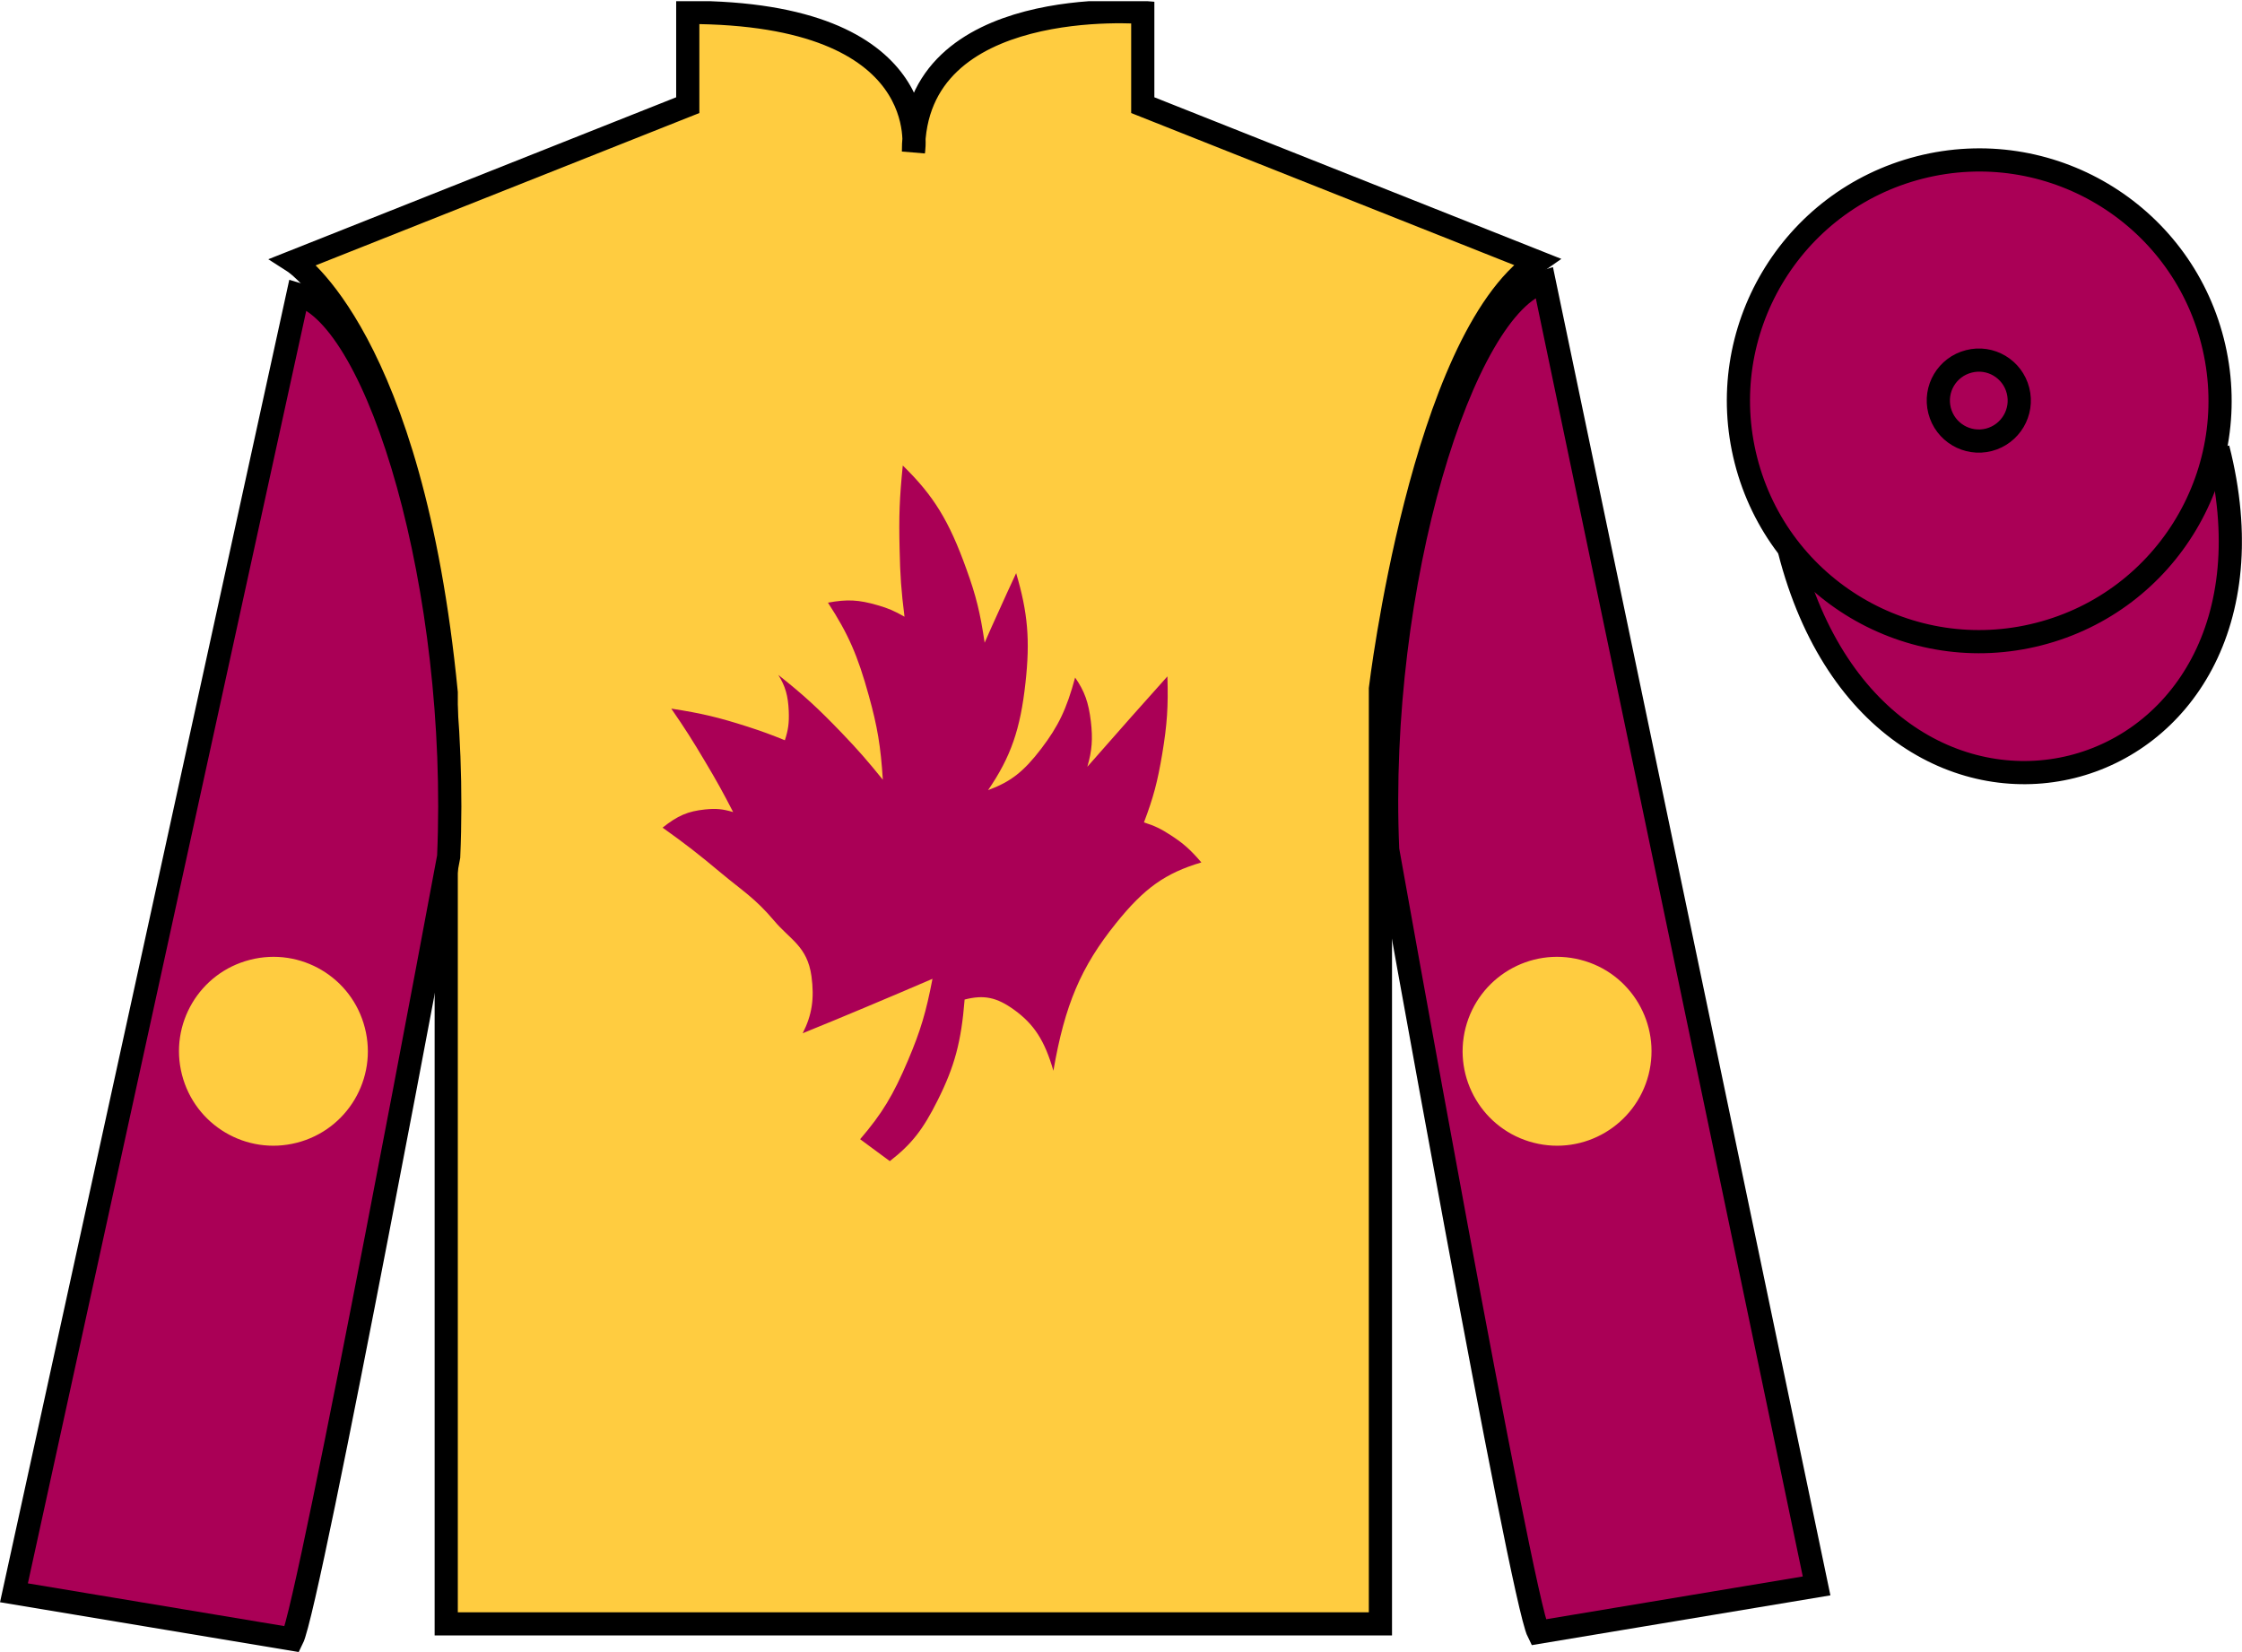<?xml version="1.0" encoding="UTF-8"?>
<svg xmlns="http://www.w3.org/2000/svg" xmlns:xlink="http://www.w3.org/1999/xlink" width="96.7pt" height="71.25pt" viewBox="0 0 96.7 71.25" version="1.1">
<defs>
<clipPath id="clip1">
  <path d="M 0 71.25 L 96.695 71.25 L 96.695 0.051 L 0 0.051 L 0 71.25 Z M 0 71.25 "/>
</clipPath>
</defs>
<g id="surface0">
<g clip-path="url(#clip1)" clip-rule="nonzero">
<path style=" stroke:none;fill-rule:nonzero;fill:rgb(100%,79.983%,25.278%);fill-opacity:1;" d="M 12.664 11.285 C 12.664 11.285 17.746 14.535 19.246 29.871 C 19.246 29.871 19.246 44.871 19.246 70.035 L 59.539 70.035 L 59.539 29.703 C 59.539 29.703 61.332 14.703 66.289 11.285 L 49.289 4.535 L 49.289 0.535 C 49.289 0.535 39.398 -0.297 39.398 6.535 C 39.398 6.535 40.414 0.535 29.664 0.535 L 29.664 4.535 L 12.664 11.285 "/>
<path style="fill:none;stroke-width:10;stroke-linecap:butt;stroke-linejoin:miter;stroke:rgb(0%,0%,0%);stroke-opacity:1;stroke-miterlimit:4;" d="M 126.641 599.648 C 126.641 599.648 177.461 567.148 192.461 413.789 C 192.461 413.789 192.461 263.789 192.461 12.148 L 595.391 12.148 L 595.391 415.469 C 595.391 415.469 613.32 565.469 662.891 599.648 L 492.891 667.148 L 492.891 707.148 C 492.891 707.148 393.984 715.469 393.984 647.148 C 393.984 647.148 404.141 707.148 296.641 707.148 L 296.641 667.148 L 126.641 599.648 Z M 126.641 599.648 " transform="matrix(0.1,0,0,-0.1,0,71.25)"/>
<path style=" stroke:none;fill-rule:nonzero;fill:rgb(66.415%,0%,33.677%);fill-opacity:1;" d="M 12.602 70.695 C 13.352 69.195 19.352 36.945 19.352 36.945 C 19.852 25.445 16.352 13.695 12.852 12.695 L 0.602 68.695 L 12.602 70.695 "/>
<path style="fill:none;stroke-width:10;stroke-linecap:butt;stroke-linejoin:miter;stroke:rgb(0%,0%,0%);stroke-opacity:1;stroke-miterlimit:4;" d="M 126.016 5.547 C 133.516 20.547 193.516 343.047 193.516 343.047 C 198.516 458.047 163.516 575.547 128.516 585.547 L 6.016 25.547 L 126.016 5.547 Z M 126.016 5.547 " transform="matrix(0.1,0,0,-0.1,0,71.25)"/>
<path style=" stroke:none;fill-rule:nonzero;fill:rgb(66.415%,0%,33.677%);fill-opacity:1;" d="M 78.352 68.398 L 66.602 12.148 C 63.102 13.148 59.352 25.148 59.852 36.648 C 59.852 36.648 65.602 68.898 66.352 70.398 L 78.352 68.398 "/>
<path style="fill:none;stroke-width:10;stroke-linecap:butt;stroke-linejoin:miter;stroke:rgb(0%,0%,0%);stroke-opacity:1;stroke-miterlimit:4;" d="M 783.516 28.516 L 666.016 591.016 C 631.016 581.016 593.516 461.016 598.516 346.016 C 598.516 346.016 656.016 23.516 663.516 8.516 L 783.516 28.516 Z M 783.516 28.516 " transform="matrix(0.1,0,0,-0.1,0,71.25)"/>
<path style="fill-rule:nonzero;fill:rgb(66.415%,0%,33.677%);fill-opacity:1;stroke-width:10;stroke-linecap:butt;stroke-linejoin:miter;stroke:rgb(0%,0%,0%);stroke-opacity:1;stroke-miterlimit:4;" d="M 771.758 475.195 C 811.484 319.531 995.391 367.148 956.641 519.141 " transform="matrix(0.1,0,0,-0.1,0,71.25)"/>
<path style=" stroke:none;fill-rule:nonzero;fill:rgb(99.094%,72.934%,33.724%);fill-opacity:1;" d="M 85.797 18.977 C 86.734 18.738 87.297 17.789 87.059 16.855 C 86.82 15.922 85.871 15.355 84.934 15.594 C 84 15.832 83.438 16.785 83.676 17.719 C 83.914 18.652 84.863 19.219 85.797 18.977 "/>
<path style="fill:none;stroke-width:10;stroke-linecap:butt;stroke-linejoin:miter;stroke:rgb(0%,0%,0%);stroke-opacity:1;stroke-miterlimit:4;" d="M 857.969 522.734 C 867.344 525.117 872.969 534.609 870.586 543.945 C 868.203 553.281 858.711 558.945 849.336 556.562 C 840 554.18 834.375 544.648 836.758 535.312 C 839.141 525.977 848.633 520.312 857.969 522.734 Z M 857.969 522.734 " transform="matrix(0.1,0,0,-0.1,0,71.25)"/>
<path style=" stroke:none;fill-rule:nonzero;fill:rgb(66.415%,0%,33.677%);fill-opacity:1;" d="M 87.934 27.348 C 93.492 25.93 96.848 20.277 95.43 14.719 C 94.012 9.16 88.355 5.805 82.801 7.223 C 77.242 8.641 73.887 14.297 75.305 19.855 C 76.723 25.41 82.379 28.77 87.934 27.348 "/>
<path style="fill:none;stroke-width:10;stroke-linecap:butt;stroke-linejoin:miter;stroke:rgb(0%,0%,0%);stroke-opacity:1;stroke-miterlimit:4;" d="M 879.336 439.023 C 934.922 453.203 968.477 509.727 954.297 565.312 C 940.117 620.898 883.555 654.453 828.008 640.273 C 772.422 626.094 738.867 569.531 753.047 513.945 C 767.227 458.398 823.789 424.805 879.336 439.023 Z M 879.336 439.023 " transform="matrix(0.1,0,0,-0.1,0,71.25)"/>
<path style=" stroke:none;fill-rule:nonzero;fill:rgb(66.415%,0%,33.677%);fill-opacity:1;" d="M 85.781 18.969 C 86.715 18.727 87.277 17.777 87.039 16.844 C 86.801 15.91 85.852 15.344 84.918 15.586 C 83.98 15.824 83.418 16.773 83.656 17.707 C 83.895 18.641 84.844 19.207 85.781 18.969 "/>
<path style="fill:none;stroke-width:10;stroke-linecap:butt;stroke-linejoin:miter;stroke:rgb(0%,0%,0%);stroke-opacity:1;stroke-miterlimit:4;" d="M 857.812 522.812 C 867.148 525.234 872.773 534.727 870.391 544.062 C 868.008 553.398 858.516 559.062 849.18 556.641 C 839.805 554.258 834.18 544.766 836.562 535.43 C 838.945 526.094 848.438 520.43 857.812 522.812 Z M 857.812 522.812 " transform="matrix(0.1,0,0,-0.1,0,71.25)"/>
<path style=" stroke:none;fill-rule:nonzero;fill:rgb(66.415%,0%,33.677%);fill-opacity:1;" d="M 37.098 49.133 C 38.043 48.031 38.523 47.242 39.164 45.73 C 39.703 44.461 39.941 43.66 40.219 42.215 C 39.09 42.699 38.453 42.973 37.324 43.445 C 36.273 43.887 35.676 44.133 34.621 44.562 C 35.023 43.777 35.129 43.066 35 42.105 C 34.82 40.809 34.078 40.531 33.387 39.707 C 32.57 38.738 32.004 38.406 31.094 37.645 C 30.129 36.836 29.574 36.406 28.578 35.695 C 29.234 35.172 29.672 34.988 30.414 34.91 C 30.887 34.863 31.156 34.887 31.621 35.023 C 31.172 34.152 30.906 33.672 30.414 32.848 C 29.867 31.926 29.547 31.422 28.953 30.562 C 30.25 30.762 30.98 30.934 32.258 31.344 C 32.883 31.547 33.234 31.676 33.852 31.926 C 34 31.477 34.039 31.172 34.02 30.672 C 33.992 30.012 33.875 29.594 33.57 29.109 C 34.676 29.988 35.285 30.547 36.312 31.617 C 37.023 32.359 37.41 32.805 38.078 33.629 C 37.984 32.18 37.848 31.352 37.473 30.004 C 36.996 28.273 36.586 27.336 35.711 25.992 C 36.539 25.84 37.031 25.863 37.852 26.102 C 38.312 26.234 38.574 26.348 39.012 26.598 C 38.871 25.473 38.824 24.824 38.801 23.68 C 38.766 22.273 38.797 21.469 38.938 20.078 C 40.266 21.371 40.934 22.461 41.68 24.539 C 42.102 25.703 42.277 26.426 42.469 27.719 C 42.699 27.191 42.832 26.898 43.07 26.375 C 43.363 25.727 43.527 25.363 43.828 24.719 C 44.332 26.422 44.434 27.613 44.23 29.445 C 44.012 31.453 43.594 32.652 42.617 34.078 C 43.598 33.715 44.152 33.281 44.91 32.289 C 45.648 31.32 46.004 30.582 46.371 29.223 C 46.777 29.805 46.953 30.297 47.051 31.121 C 47.137 31.875 47.102 32.367 46.898 33.07 C 47.645 32.219 48.066 31.742 48.812 30.898 C 49.414 30.223 49.75 29.844 50.352 29.172 C 50.391 30.48 50.34 31.242 50.129 32.512 C 49.926 33.719 49.75 34.387 49.34 35.469 C 49.805 35.617 50.066 35.742 50.504 36.027 C 51.051 36.383 51.348 36.648 51.816 37.195 C 50.258 37.66 49.355 38.301 48.137 39.816 C 46.621 41.699 45.926 43.336 45.434 46.18 C 45.059 44.879 44.602 44.176 43.746 43.555 C 42.988 43.008 42.438 42.895 41.605 43.109 C 41.461 44.922 41.176 45.992 40.441 47.457 C 39.809 48.723 39.316 49.348 38.379 50.078 L 37.098 49.133 "/>
<path style=" stroke:none;fill-rule:nonzero;fill:rgb(100%,79.983%,25.278%);fill-opacity:1;" d="M 66.148 49.285 C 68.328 49.844 70.547 48.527 71.105 46.348 C 71.66 44.168 70.348 41.949 68.168 41.395 C 65.988 40.836 63.77 42.152 63.211 44.332 C 62.656 46.512 63.969 48.73 66.148 49.285 "/>
<path style=" stroke:none;fill-rule:nonzero;fill:rgb(100%,79.983%,25.278%);fill-opacity:1;" d="M 12.801 49.285 C 10.621 49.844 8.406 48.527 7.848 46.348 C 7.289 44.168 8.605 41.949 10.785 41.395 C 12.965 40.836 15.184 42.152 15.738 44.332 C 16.297 46.512 14.98 48.73 12.801 49.285 "/>
</g>
</g>
</svg>
